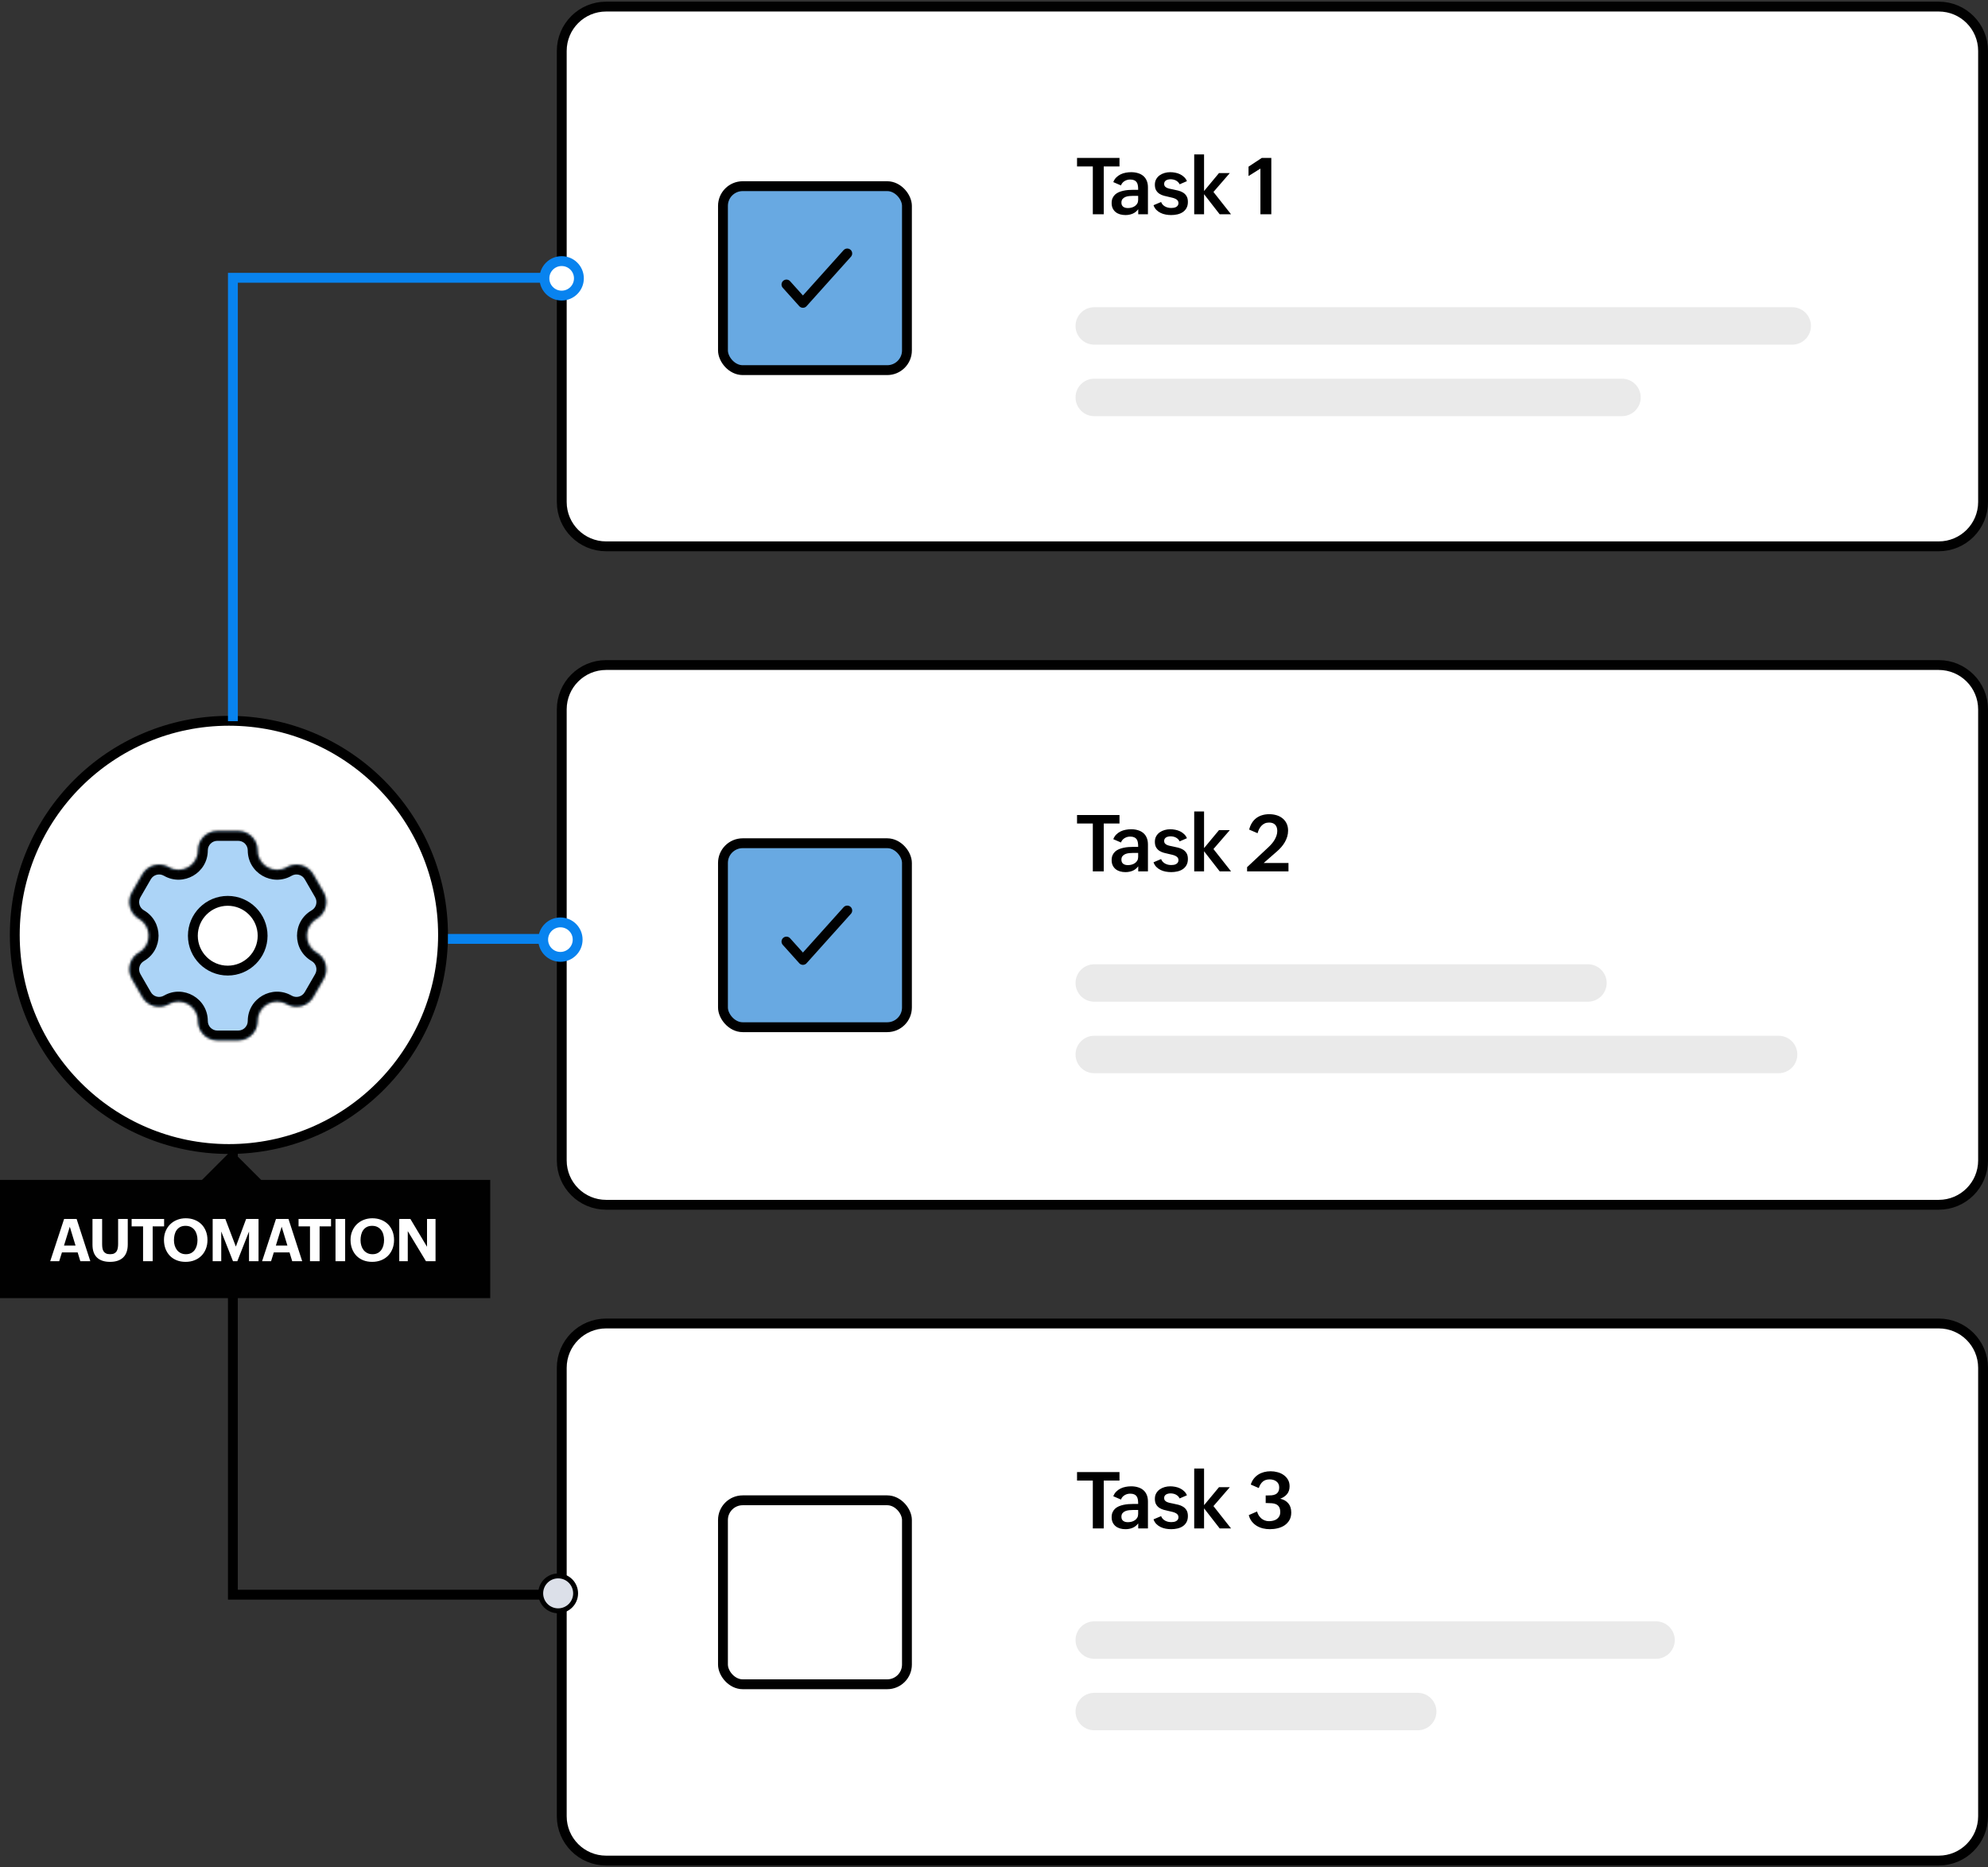 <svg width="807" height="758" viewBox="0 0 807 758" fill="none" xmlns="http://www.w3.org/2000/svg">
<rect x="0" y="0" width="807" height="758" fill="#333333" stroke="none"/>
<circle cx="92.923" cy="379.539" r="86.923" fill="white" stroke="black" stroke-width="4"/>
<mask id="path-2-inside-1_1071_1744" fill="white">
<path fill-rule="evenodd" clip-rule="evenodd" d="M80.355 345.228C80.355 340.874 83.885 337.344 88.239 337.344H96.692C101.046 337.344 104.575 340.873 104.575 345.227C104.575 351.296 111.145 355.089 116.401 352.055C120.172 349.878 124.993 351.17 127.17 354.941L131.396 362.261C133.574 366.031 132.282 370.853 128.511 373.03C123.255 376.065 123.255 383.651 128.511 386.685C132.282 388.862 133.574 393.684 131.397 397.455L127.17 404.775C124.993 408.546 120.172 409.838 116.401 407.661C111.145 404.626 104.575 408.419 104.575 414.488C104.575 418.842 101.046 422.371 96.692 422.371H88.239C83.885 422.371 80.355 418.842 80.355 414.488C80.355 408.419 73.785 404.626 68.53 407.66C64.759 409.837 59.938 408.545 57.76 404.775L53.534 397.454C51.357 393.684 52.649 388.862 56.42 386.685C61.675 383.651 61.675 376.065 56.42 373.03C52.649 370.853 51.357 366.032 53.534 362.261L57.761 354.941C59.938 351.17 64.759 349.878 68.53 352.055C73.786 355.09 80.355 351.297 80.355 345.228Z"/>
</mask>
<path fill-rule="evenodd" clip-rule="evenodd" d="M80.355 345.228C80.355 340.874 83.885 337.344 88.239 337.344H96.692C101.046 337.344 104.575 340.873 104.575 345.227C104.575 351.296 111.145 355.089 116.401 352.055C120.172 349.878 124.993 351.17 127.17 354.941L131.396 362.261C133.574 366.031 132.282 370.853 128.511 373.03C123.255 376.065 123.255 383.651 128.511 386.685C132.282 388.862 133.574 393.684 131.397 397.455L127.17 404.775C124.993 408.546 120.172 409.838 116.401 407.661C111.145 404.626 104.575 408.419 104.575 414.488C104.575 418.842 101.046 422.371 96.692 422.371H88.239C83.885 422.371 80.355 418.842 80.355 414.488C80.355 408.419 73.785 404.626 68.53 407.66C64.759 409.837 59.938 408.545 57.76 404.775L53.534 397.454C51.357 393.684 52.649 388.862 56.42 386.685C61.675 383.651 61.675 376.065 56.42 373.03C52.649 370.853 51.357 366.032 53.534 362.261L57.761 354.941C59.938 351.17 64.759 349.878 68.53 352.055C73.786 355.09 80.355 351.297 80.355 345.228Z" fill="#ACD4F7"/>
<path d="M127.17 404.775L130.634 406.775L127.17 404.775ZM131.397 397.455L127.932 395.455L131.397 397.455ZM127.17 354.941L130.634 352.941L127.17 354.941ZM96.692 333.344H88.239V341.344H96.692V333.344ZM134.861 360.261L130.634 352.941L123.706 356.941L127.932 364.261L134.861 360.261ZM127.932 395.455L123.706 402.775L130.634 406.775L134.861 399.455L127.932 395.455ZM88.239 426.371H96.692V418.371H88.239V426.371ZM50.07 399.454L54.296 406.775L61.224 402.775L56.998 395.454L50.07 399.454ZM56.998 364.261L61.225 356.941L54.296 352.941L50.07 360.261L56.998 364.261ZM66.53 355.519C74.452 360.094 84.355 354.376 84.355 345.228H76.355C76.355 348.217 73.119 350.086 70.53 348.591L66.53 355.519ZM61.225 356.941C62.297 355.083 64.672 354.447 66.53 355.519L70.53 348.591C64.846 345.31 57.578 347.257 54.296 352.941L61.225 356.941ZM58.42 369.566C56.562 368.494 55.926 366.119 56.998 364.261L50.07 360.261C46.788 365.945 48.736 373.213 54.42 376.495L58.42 369.566ZM58.42 390.149C66.342 385.575 66.342 374.14 58.42 369.566L54.42 376.495C57.009 377.989 57.009 381.726 54.42 383.221L58.42 390.149ZM56.998 395.454C55.926 393.597 56.562 391.222 58.42 390.149L54.42 383.221C48.736 386.503 46.788 393.771 50.07 399.454L56.998 395.454ZM66.53 404.196C64.672 405.269 62.297 404.632 61.224 402.775L54.296 406.775C57.578 412.458 64.846 414.406 70.53 411.124L66.53 404.196ZM84.355 414.488C84.355 405.34 74.452 399.622 66.53 404.196L70.53 411.124C73.119 409.63 76.355 411.498 76.355 414.488H84.355ZM88.239 418.371C86.094 418.371 84.355 416.633 84.355 414.488H76.355C76.355 421.051 81.676 426.371 88.239 426.371V418.371ZM100.575 414.488C100.575 416.633 98.837 418.371 96.692 418.371V426.371C103.255 426.371 108.575 421.051 108.575 414.488H100.575ZM118.401 404.196C110.479 399.622 100.575 405.34 100.575 414.488H108.575C108.575 411.498 111.812 409.63 114.401 411.125L118.401 404.196ZM123.706 402.775C122.634 404.632 120.258 405.269 118.401 404.196L114.401 411.125C120.085 414.406 127.353 412.459 130.634 406.775L123.706 402.775ZM126.511 390.149C128.368 391.222 129.005 393.597 127.932 395.455L134.861 399.455C138.142 393.771 136.195 386.503 130.511 383.221L126.511 390.149ZM126.511 369.566C118.588 374.14 118.588 385.575 126.511 390.149L130.511 383.221C127.922 381.726 127.922 377.989 130.511 376.494L126.511 369.566ZM127.932 364.261C129.005 366.118 128.368 368.494 126.511 369.566L130.511 376.494C136.195 373.213 138.142 365.945 134.861 360.261L127.932 364.261ZM118.401 355.519C120.258 354.447 122.634 355.083 123.706 356.941L130.634 352.941C127.353 347.257 120.085 345.309 114.401 348.591L118.401 355.519ZM100.575 345.227C100.575 354.376 110.478 360.093 118.401 355.519L114.401 348.591C111.812 350.086 108.575 348.217 108.575 345.227H100.575ZM88.239 333.344C81.676 333.344 76.355 338.664 76.355 345.228H84.355C84.355 343.083 86.094 341.344 88.239 341.344V333.344ZM96.692 341.344C98.837 341.344 100.575 343.083 100.575 345.227H108.575C108.575 338.664 103.255 333.344 96.692 333.344V341.344Z" fill="black" mask="url(#path-2-inside-1_1071_1744)"/>
<circle cx="92.448" cy="379.867" r="14.159" fill="white" stroke="black" stroke-width="4"/>
<path d="M228.037 20.674C228.037 10.733 236.096 2.674 246.037 2.674H787C796.941 2.674 805 10.733 805 20.674V203.789C805 213.73 796.941 221.789 787 221.789H246.037C236.096 221.789 228.037 213.73 228.037 203.789V20.674Z" fill="white" stroke="#010101" stroke-width="4"/>
<path d="M228.037 287.981C228.037 278.04 236.096 269.981 246.037 269.981H787C796.941 269.981 805 278.04 805 287.981V471.097C805 481.038 796.941 489.097 787 489.097H246.037C236.096 489.097 228.037 481.038 228.037 471.097V287.981Z" fill="white" stroke="#010101" stroke-width="4"/>
<path d="M228.037 555.289C228.037 545.348 236.096 537.289 246.037 537.289H787C796.941 537.289 805 545.348 805 555.289V737.327C805 747.268 796.941 755.327 787 755.327H246.037C236.096 755.327 228.037 747.268 228.037 737.327V555.289Z" fill="white" stroke="black" stroke-width="4"/>
<rect x="293.477" y="75.578" width="74.684" height="74.684" rx="8" fill="#68A9E2" stroke="black" stroke-width="4"/>
<path d="M319.248 115.499L325.934 122.948L343.933 102.892" stroke="#010101" stroke-width="4" stroke-linecap="round" stroke-linejoin="round"/>
<rect x="293.477" y="342.323" width="74.684" height="74.684" rx="8" fill="#68A9E2" stroke="black" stroke-width="4"/>
<path d="M319.248 382.244L325.934 389.693L343.933 369.637" stroke="#010101" stroke-width="4" stroke-linecap="round" stroke-linejoin="round"/>
<rect x="293.477" y="609.068" width="74.684" height="74.684" rx="8" fill="white" stroke="black" stroke-width="4"/>
<path d="M436.598 132.317C436.598 128.119 440.001 124.716 444.199 124.716H727.53C731.728 124.716 735.131 128.119 735.131 132.317C735.131 136.516 731.728 139.919 727.53 139.919H444.199C440.001 139.919 436.598 136.516 436.598 132.317Z" fill="#EAEAEA"/>
<path d="M436.598 161.341C436.598 157.143 440.001 153.74 444.199 153.74H658.425C662.623 153.74 666.026 157.143 666.026 161.341C666.026 165.54 662.623 168.943 658.425 168.943H444.199C440.001 168.943 436.598 165.54 436.598 161.341Z" fill="#EAEAEA"/>
<path d="M443.613 67.571H437.207V64.118H454.441V67.571H448.051V86.993H443.613V67.571ZM462.051 84.946C461.416 85.79 460.65 86.394 459.755 86.758C458.869 87.123 457.906 87.305 456.864 87.305C456.083 87.305 455.348 87.206 454.661 87.008C453.984 86.81 453.39 86.508 452.88 86.102C452.38 85.696 451.984 85.191 451.692 84.586C451.4 83.972 451.255 83.253 451.255 82.43C451.255 81.659 451.38 80.993 451.63 80.43C451.89 79.857 452.234 79.373 452.661 78.977C453.098 78.581 453.609 78.258 454.192 78.008C454.775 77.758 455.39 77.566 456.036 77.43C456.692 77.284 457.364 77.185 458.051 77.133C458.739 77.081 459.406 77.055 460.051 77.055H462.02V76.79C462.02 76.196 461.973 75.659 461.88 75.18C461.796 74.691 461.635 74.279 461.395 73.946C461.156 73.602 460.822 73.342 460.395 73.165C459.978 72.977 459.432 72.883 458.755 72.883C457.942 72.883 457.192 73.092 456.505 73.508C455.827 73.915 455.338 74.503 455.036 75.274L451.926 73.93C452.208 73.191 452.603 72.566 453.114 72.055C453.624 71.545 454.202 71.128 454.848 70.805C455.494 70.482 456.187 70.253 456.926 70.118C457.666 69.972 458.411 69.899 459.161 69.899C460.15 69.899 461.062 70.024 461.895 70.274C462.728 70.513 463.447 70.883 464.051 71.383C464.666 71.883 465.14 72.524 465.473 73.305C465.817 74.076 465.989 74.993 465.989 76.055V86.993H462.051V84.946ZM460.005 79.508C459.546 79.508 459.036 79.534 458.473 79.586C457.921 79.628 457.4 79.743 456.911 79.93C456.432 80.118 456.031 80.394 455.708 80.758C455.385 81.123 455.223 81.623 455.223 82.258C455.223 82.665 455.291 83.008 455.426 83.29C455.562 83.56 455.749 83.784 455.989 83.961C456.239 84.138 456.525 84.269 456.848 84.352C457.171 84.425 457.52 84.461 457.895 84.461C458.406 84.461 458.906 84.394 459.395 84.258C459.885 84.123 460.322 83.92 460.708 83.649C461.103 83.378 461.421 83.034 461.661 82.618C461.9 82.191 462.02 81.696 462.02 81.133V79.508H460.005ZM471.333 82.008C471.49 82.415 471.708 82.774 471.99 83.086C472.271 83.388 472.594 83.638 472.958 83.836C473.323 84.034 473.719 84.185 474.146 84.29C474.583 84.383 475.026 84.43 475.474 84.43C475.797 84.43 476.13 84.404 476.474 84.352C476.818 84.29 477.13 84.185 477.411 84.04C477.693 83.883 477.922 83.68 478.099 83.43C478.286 83.17 478.38 82.842 478.38 82.446C478.38 82.029 478.276 81.685 478.068 81.415C477.859 81.144 477.573 80.92 477.208 80.743C476.854 80.555 476.443 80.404 475.974 80.29C475.516 80.165 475.026 80.05 474.505 79.946C473.838 79.8 473.161 79.638 472.474 79.461C471.797 79.274 471.187 79.008 470.646 78.665C470.104 78.31 469.661 77.842 469.318 77.258C468.974 76.675 468.802 75.915 468.802 74.977C468.802 74.112 468.984 73.362 469.349 72.727C469.713 72.092 470.187 71.566 470.771 71.149C471.365 70.732 472.031 70.42 472.771 70.211C473.521 70.003 474.276 69.899 475.036 69.899C475.703 69.899 476.38 69.967 477.068 70.102C477.755 70.227 478.401 70.435 479.005 70.727C479.62 71.019 480.172 71.399 480.661 71.868C481.161 72.326 481.547 72.883 481.818 73.54L478.849 74.821C478.682 74.446 478.463 74.133 478.193 73.883C477.922 73.623 477.62 73.409 477.286 73.243C476.953 73.076 476.604 72.956 476.24 72.883C475.875 72.81 475.521 72.774 475.177 72.774C474.844 72.774 474.521 72.81 474.208 72.883C473.896 72.946 473.615 73.055 473.365 73.211C473.125 73.357 472.932 73.55 472.786 73.79C472.641 74.029 472.568 74.321 472.568 74.665C472.568 75.05 472.661 75.368 472.849 75.618C473.047 75.857 473.307 76.06 473.63 76.227C473.963 76.383 474.354 76.513 474.802 76.618C475.25 76.722 475.724 76.821 476.224 76.915C476.911 77.05 477.609 77.206 478.318 77.383C479.026 77.56 479.667 77.826 480.24 78.18C480.823 78.534 481.297 79.013 481.661 79.618C482.026 80.211 482.208 80.998 482.208 81.977C482.208 82.956 482.016 83.79 481.63 84.477C481.255 85.154 480.75 85.701 480.115 86.118C479.49 86.534 478.771 86.836 477.958 87.024C477.146 87.211 476.302 87.305 475.427 87.305C474.687 87.305 473.948 87.237 473.208 87.102C472.469 86.967 471.776 86.743 471.13 86.43C470.484 86.118 469.906 85.706 469.396 85.196C468.896 84.685 468.516 84.055 468.255 83.305L471.333 82.008ZM484.771 62.68H488.771V77.555L494.834 70.258H499.225L492.584 77.93L499.725 86.993H495.115L488.771 78.836V86.993H484.771V62.68ZM511.648 68.43L506.82 71.477V67.665L512.195 64.118H516.07V86.993H511.648V68.43Z" fill="black"/>
<path d="M436.598 399.062C436.598 394.864 440.001 391.46 444.199 391.46H644.604C648.802 391.46 652.205 394.864 652.205 399.062C652.205 403.26 648.802 406.664 644.604 406.664H444.199C440.001 406.664 436.598 403.26 436.598 399.062Z" fill="#EAEAEA"/>
<path d="M436.598 428.086C436.598 423.888 440.001 420.485 444.199 420.485H722.001C726.199 420.485 729.603 423.888 729.603 428.086C729.603 432.285 726.199 435.688 722.001 435.688H444.199C440.001 435.688 436.598 432.285 436.598 428.086Z" fill="#EAEAEA"/>
<path d="M443.613 334.316H437.207V330.863H454.441V334.316H448.051V353.738H443.613V334.316ZM462.051 351.691C461.416 352.535 460.65 353.139 459.755 353.503C458.869 353.868 457.906 354.05 456.864 354.05C456.083 354.05 455.348 353.951 454.661 353.753C453.984 353.556 453.39 353.253 452.88 352.847C452.38 352.441 451.984 351.936 451.692 351.332C451.4 350.717 451.255 349.998 451.255 349.175C451.255 348.404 451.38 347.738 451.63 347.175C451.89 346.602 452.234 346.118 452.661 345.722C453.098 345.326 453.609 345.003 454.192 344.753C454.775 344.503 455.39 344.311 456.036 344.175C456.692 344.029 457.364 343.931 458.051 343.878C458.739 343.826 459.406 343.8 460.051 343.8H462.02V343.535C462.02 342.941 461.973 342.404 461.88 341.925C461.796 341.436 461.635 341.024 461.395 340.691C461.156 340.347 460.822 340.087 460.395 339.91C459.978 339.722 459.432 339.628 458.755 339.628C457.942 339.628 457.192 339.837 456.505 340.253C455.827 340.66 455.338 341.248 455.036 342.019L451.926 340.675C452.208 339.936 452.603 339.311 453.114 338.8C453.624 338.29 454.202 337.873 454.848 337.55C455.494 337.227 456.187 336.998 456.926 336.863C457.666 336.717 458.411 336.644 459.161 336.644C460.15 336.644 461.062 336.769 461.895 337.019C462.728 337.259 463.447 337.628 464.051 338.128C464.666 338.628 465.14 339.269 465.473 340.05C465.817 340.821 465.989 341.738 465.989 342.8V353.738H462.051V351.691ZM460.005 346.253C459.546 346.253 459.036 346.279 458.473 346.332C457.921 346.373 457.4 346.488 456.911 346.675C456.432 346.863 456.031 347.139 455.708 347.503C455.385 347.868 455.223 348.368 455.223 349.003C455.223 349.41 455.291 349.753 455.426 350.035C455.562 350.306 455.749 350.529 455.989 350.707C456.239 350.884 456.525 351.014 456.848 351.097C457.171 351.17 457.52 351.207 457.895 351.207C458.406 351.207 458.906 351.139 459.395 351.003C459.885 350.868 460.322 350.665 460.708 350.394C461.103 350.123 461.421 349.779 461.661 349.363C461.9 348.936 462.02 348.441 462.02 347.878V346.253H460.005ZM471.333 348.753C471.49 349.16 471.708 349.519 471.99 349.832C472.271 350.134 472.594 350.384 472.958 350.582C473.323 350.779 473.719 350.931 474.146 351.035C474.583 351.128 475.026 351.175 475.474 351.175C475.797 351.175 476.13 351.149 476.474 351.097C476.818 351.035 477.13 350.931 477.411 350.785C477.693 350.628 477.922 350.425 478.099 350.175C478.286 349.915 478.38 349.587 478.38 349.191C478.38 348.774 478.276 348.431 478.068 348.16C477.859 347.889 477.573 347.665 477.208 347.488C476.854 347.3 476.443 347.149 475.974 347.035C475.516 346.91 475.026 346.795 474.505 346.691C473.838 346.545 473.161 346.384 472.474 346.207C471.797 346.019 471.187 345.753 470.646 345.41C470.104 345.056 469.661 344.587 469.318 344.003C468.974 343.42 468.802 342.66 468.802 341.722C468.802 340.858 468.984 340.108 469.349 339.472C469.713 338.837 470.187 338.311 470.771 337.894C471.365 337.477 472.031 337.165 472.771 336.957C473.521 336.748 474.276 336.644 475.036 336.644C475.703 336.644 476.38 336.712 477.068 336.847C477.755 336.972 478.401 337.181 479.005 337.472C479.62 337.764 480.172 338.144 480.661 338.613C481.161 339.071 481.547 339.628 481.818 340.285L478.849 341.566C478.682 341.191 478.463 340.878 478.193 340.628C477.922 340.368 477.62 340.154 477.286 339.988C476.953 339.821 476.604 339.701 476.24 339.628C475.875 339.556 475.521 339.519 475.177 339.519C474.844 339.519 474.521 339.556 474.208 339.628C473.896 339.691 473.615 339.8 473.365 339.957C473.125 340.102 472.932 340.295 472.786 340.535C472.641 340.774 472.568 341.066 472.568 341.41C472.568 341.795 472.661 342.113 472.849 342.363C473.047 342.602 473.307 342.806 473.63 342.972C473.963 343.128 474.354 343.259 474.802 343.363C475.25 343.467 475.724 343.566 476.224 343.66C476.911 343.795 477.609 343.951 478.318 344.128C479.026 344.306 479.667 344.571 480.24 344.925C480.823 345.279 481.297 345.759 481.661 346.363C482.026 346.957 482.208 347.743 482.208 348.722C482.208 349.701 482.016 350.535 481.63 351.222C481.255 351.899 480.75 352.446 480.115 352.863C479.49 353.279 478.771 353.582 477.958 353.769C477.146 353.957 476.302 354.05 475.427 354.05C474.687 354.05 473.948 353.983 473.208 353.847C472.469 353.712 471.776 353.488 471.13 353.175C470.484 352.863 469.906 352.451 469.396 351.941C468.896 351.431 468.516 350.8 468.255 350.05L471.333 348.753ZM484.771 329.425H488.771V344.3L494.834 337.003H499.225L492.584 344.675L499.725 353.738H495.115L488.771 345.582V353.738H484.771V329.425ZM506.241 352.035L514.96 343.878C515.408 343.462 515.84 343.009 516.257 342.519C516.684 342.029 517.059 341.509 517.382 340.957C517.715 340.404 517.981 339.826 518.179 339.222C518.387 338.608 518.491 337.977 518.491 337.332C518.491 336.248 518.205 335.41 517.632 334.816C517.059 334.222 516.241 333.925 515.179 333.925C514.502 333.925 513.903 334.045 513.382 334.285C512.872 334.524 512.429 334.847 512.054 335.253C511.679 335.649 511.361 336.108 511.101 336.628C510.851 337.149 510.648 337.691 510.491 338.253L507.085 336.785C507.335 335.764 507.705 334.863 508.195 334.082C508.684 333.3 509.273 332.649 509.96 332.128C510.658 331.597 511.45 331.201 512.335 330.941C513.221 330.67 514.184 330.535 515.226 330.535C516.288 330.535 517.283 330.675 518.21 330.957C519.137 331.238 519.945 331.66 520.632 332.222C521.33 332.774 521.877 333.467 522.273 334.3C522.679 335.123 522.882 336.087 522.882 337.191C522.882 338.045 522.762 338.868 522.523 339.66C522.283 340.441 521.96 341.186 521.554 341.894C521.148 342.592 520.674 343.253 520.132 343.878C519.601 344.493 519.033 345.061 518.429 345.582L512.976 350.347H523.038V353.738H506.241V352.035Z" fill="black"/>
<path d="M436.598 665.808C436.598 661.609 440.001 658.206 444.199 658.206H672.246C676.444 658.206 679.847 661.609 679.847 665.808C679.847 670.006 676.444 673.409 672.246 673.409H444.199C440.001 673.409 436.598 670.006 436.598 665.808Z" fill="#EAEAEA"/>
<path d="M436.598 694.832C436.598 690.634 440.001 687.23 444.199 687.23H575.499C579.697 687.23 583.1 690.634 583.1 694.832C583.1 699.03 579.697 702.434 575.499 702.434H444.199C440.001 702.434 436.598 699.03 436.598 694.832Z" fill="#EAEAEA"/>
<path d="M443.613 601.062H437.207V597.608H454.441V601.062H448.051V620.483H443.613V601.062ZM462.051 618.437C461.416 619.28 460.65 619.884 459.755 620.249C458.869 620.614 457.906 620.796 456.864 620.796C456.083 620.796 455.348 620.697 454.661 620.499C453.984 620.301 453.39 619.999 452.88 619.593C452.38 619.187 451.984 618.681 451.692 618.077C451.4 617.463 451.255 616.744 451.255 615.921C451.255 615.15 451.38 614.483 451.63 613.921C451.89 613.348 452.234 612.864 452.661 612.468C453.098 612.072 453.609 611.749 454.192 611.499C454.775 611.249 455.39 611.056 456.036 610.921C456.692 610.775 457.364 610.676 458.051 610.624C458.739 610.572 459.406 610.546 460.051 610.546H462.02V610.28C462.02 609.687 461.973 609.15 461.88 608.671C461.796 608.181 461.635 607.77 461.395 607.437C461.156 607.093 460.822 606.832 460.395 606.655C459.978 606.468 459.432 606.374 458.755 606.374C457.942 606.374 457.192 606.582 456.505 606.999C455.827 607.405 455.338 607.994 455.036 608.765L451.926 607.421C452.208 606.681 452.603 606.056 453.114 605.546C453.624 605.035 454.202 604.619 454.848 604.296C455.494 603.973 456.187 603.744 456.926 603.608C457.666 603.463 458.411 603.39 459.161 603.39C460.15 603.39 461.062 603.515 461.895 603.765C462.728 604.004 463.447 604.374 464.051 604.874C464.666 605.374 465.14 606.015 465.473 606.796C465.817 607.567 465.989 608.483 465.989 609.546V620.483H462.051V618.437ZM460.005 612.999C459.546 612.999 459.036 613.025 458.473 613.077C457.921 613.119 457.4 613.233 456.911 613.421C456.432 613.608 456.031 613.884 455.708 614.249C455.385 614.614 455.223 615.114 455.223 615.749C455.223 616.155 455.291 616.499 455.426 616.78C455.562 617.051 455.749 617.275 455.989 617.452C456.239 617.629 456.525 617.759 456.848 617.843C457.171 617.916 457.52 617.952 457.895 617.952C458.406 617.952 458.906 617.884 459.395 617.749C459.885 617.614 460.322 617.41 460.708 617.14C461.103 616.869 461.421 616.525 461.661 616.108C461.9 615.681 462.02 615.187 462.02 614.624V612.999H460.005ZM471.333 615.499C471.49 615.905 471.708 616.265 471.99 616.577C472.271 616.879 472.594 617.129 472.958 617.327C473.323 617.525 473.719 617.676 474.146 617.78C474.583 617.874 475.026 617.921 475.474 617.921C475.797 617.921 476.13 617.895 476.474 617.843C476.818 617.78 477.13 617.676 477.411 617.53C477.693 617.374 477.922 617.171 478.099 616.921C478.286 616.66 478.38 616.332 478.38 615.937C478.38 615.52 478.276 615.176 478.068 614.905C477.859 614.634 477.573 614.41 477.208 614.233C476.854 614.046 476.443 613.895 475.974 613.78C475.516 613.655 475.026 613.541 474.505 613.437C473.838 613.291 473.161 613.129 472.474 612.952C471.797 612.765 471.187 612.499 470.646 612.155C470.104 611.801 469.661 611.332 469.318 610.749C468.974 610.166 468.802 609.405 468.802 608.468C468.802 607.603 468.984 606.853 469.349 606.218C469.713 605.582 470.187 605.056 470.771 604.64C471.365 604.223 472.031 603.91 472.771 603.702C473.521 603.494 474.276 603.39 475.036 603.39C475.703 603.39 476.38 603.457 477.068 603.593C477.755 603.718 478.401 603.926 479.005 604.218C479.62 604.509 480.172 604.89 480.661 605.358C481.161 605.817 481.547 606.374 481.818 607.03L478.849 608.312C478.682 607.937 478.463 607.624 478.193 607.374C477.922 607.114 477.62 606.9 477.286 606.733C476.953 606.567 476.604 606.447 476.24 606.374C475.875 606.301 475.521 606.265 475.177 606.265C474.844 606.265 474.521 606.301 474.208 606.374C473.896 606.437 473.615 606.546 473.365 606.702C473.125 606.848 472.932 607.041 472.786 607.28C472.641 607.52 472.568 607.812 472.568 608.155C472.568 608.541 472.661 608.858 472.849 609.108C473.047 609.348 473.307 609.551 473.63 609.718C473.963 609.874 474.354 610.004 474.802 610.108C475.25 610.213 475.724 610.312 476.224 610.405C476.911 610.541 477.609 610.697 478.318 610.874C479.026 611.051 479.667 611.317 480.24 611.671C480.823 612.025 481.297 612.504 481.661 613.108C482.026 613.702 482.208 614.489 482.208 615.468C482.208 616.447 482.016 617.28 481.63 617.968C481.255 618.645 480.75 619.192 480.115 619.608C479.49 620.025 478.771 620.327 477.958 620.515C477.146 620.702 476.302 620.796 475.427 620.796C474.687 620.796 473.948 620.728 473.208 620.593C472.469 620.457 471.776 620.233 471.13 619.921C470.484 619.608 469.906 619.197 469.396 618.687C468.896 618.176 468.516 617.546 468.255 616.796L471.333 615.499ZM484.771 596.171H488.771V611.046L494.834 603.749H499.225L492.584 611.421L499.725 620.483H495.115L488.771 612.327V620.483H484.771V596.171ZM510.288 613.608C510.445 614.171 510.668 614.697 510.96 615.187C511.262 615.666 511.616 616.082 512.023 616.437C512.439 616.78 512.908 617.051 513.429 617.249C513.95 617.447 514.512 617.546 515.116 617.546C515.71 617.546 516.283 617.478 516.835 617.343C517.387 617.207 517.872 616.994 518.288 616.702C518.715 616.4 519.054 616.02 519.304 615.562C519.564 615.093 519.695 614.525 519.695 613.858C519.695 612.963 519.543 612.27 519.241 611.78C518.939 611.291 518.538 610.926 518.038 610.687C517.538 610.447 516.965 610.306 516.32 610.265C515.674 610.213 515.012 610.187 514.335 610.187H513.788V607.108H514.351C514.976 607.108 515.585 607.088 516.179 607.046C516.773 606.994 517.299 606.858 517.757 606.64C518.215 606.421 518.58 606.088 518.851 605.64C519.132 605.192 519.273 604.572 519.273 603.78C519.273 603.249 519.168 602.785 518.96 602.39C518.752 601.983 518.471 601.65 518.116 601.39C517.773 601.119 517.361 600.916 516.882 600.78C516.413 600.645 515.913 600.577 515.382 600.577C514.236 600.577 513.309 600.879 512.601 601.483C511.892 602.088 511.356 602.957 510.991 604.093L507.741 602.687C508.012 601.77 508.413 600.973 508.945 600.296C509.476 599.619 510.096 599.056 510.804 598.608C511.523 598.16 512.304 597.827 513.148 597.608C514.002 597.39 514.882 597.28 515.788 597.28C516.736 597.28 517.668 597.405 518.585 597.655C519.512 597.895 520.335 598.27 521.054 598.78C521.783 599.28 522.372 599.916 522.82 600.687C523.267 601.447 523.491 602.343 523.491 603.374C523.491 604.666 523.142 605.728 522.445 606.562C521.757 607.384 520.84 608.004 519.695 608.421C521.111 608.744 522.21 609.379 522.991 610.327C523.773 611.275 524.163 612.504 524.163 614.015C524.163 615.233 523.913 616.27 523.413 617.124C522.913 617.978 522.257 618.681 521.445 619.233C520.632 619.775 519.705 620.171 518.663 620.421C517.622 620.671 516.554 620.796 515.46 620.796C514.512 620.796 513.575 620.687 512.648 620.468C511.731 620.239 510.887 619.89 510.116 619.421C509.356 618.952 508.695 618.358 508.132 617.64C507.57 616.921 507.168 616.067 506.929 615.077L510.288 613.608Z" fill="black"/>
<path d="M94.539 292.772V112.771H226.037" stroke="#0883EF" stroke-width="4"/>
<path d="M94.539 466.306V647.385H226.037" stroke="black" stroke-width="4"/>
<circle cx="228" cy="113" r="7" fill="white" stroke="#0883EF" stroke-width="4"/>
<path d="M181.846 381.156H226.038" stroke="#0883EF" stroke-width="4"/>
<circle cx="227.492" cy="381.455" r="7" fill="white" stroke="#0883EF" stroke-width="4"/>
<circle cx="226.576" cy="646.847" r="7.084" fill="#DCE0E9" stroke="black" stroke-width="2"/>
<rect width="199" height="48" transform="translate(0 479)" fill="#010101"/>
<path d="M26.023 494.844H31.098L36.664 512H32.609L31.52 508.426H25.145L24.031 512H20.387L26.023 494.844ZM30.664 505.66L28.332 498.008L25.977 505.66H30.664ZM41.458 494.844V505.062C41.458 505.641 41.497 506.18 41.575 506.68C41.653 507.18 41.809 507.613 42.043 507.98C42.278 508.348 42.606 508.637 43.028 508.848C43.45 509.059 44.001 509.164 44.68 509.164C45.376 509.164 45.934 509.059 46.356 508.848C46.786 508.629 47.118 508.328 47.352 507.945C47.586 507.562 47.743 507.113 47.821 506.598C47.907 506.082 47.95 505.523 47.95 504.922V494.844H51.864V505.156C51.864 507.523 51.243 509.301 50.001 510.488C48.758 511.676 46.981 512.27 44.668 512.27C42.372 512.27 40.61 511.688 39.383 510.523C38.157 509.352 37.543 507.613 37.543 505.309V494.844H41.458ZM58.075 497.867H53.434V494.844H66.618V497.867H61.977V512H58.075V497.867ZM75.326 512.27C74.005 512.27 72.802 512.055 71.716 511.625C70.638 511.188 69.716 510.578 68.951 509.797C68.193 509.008 67.603 508.066 67.181 506.973C66.767 505.871 66.56 504.66 66.56 503.34C66.56 502.059 66.783 500.883 67.228 499.812C67.673 498.742 68.287 497.82 69.068 497.047C69.857 496.266 70.79 495.66 71.869 495.23C72.947 494.793 74.123 494.574 75.396 494.574C76.716 494.574 77.915 494.789 78.994 495.219C80.079 495.648 81.009 496.25 81.783 497.023C82.556 497.797 83.154 498.727 83.576 499.812C84.005 500.891 84.22 502.082 84.22 503.387C84.22 504.707 84.001 505.914 83.564 507.008C83.134 508.094 82.529 509.027 81.748 509.809C80.966 510.59 80.029 511.195 78.935 511.625C77.849 512.055 76.646 512.27 75.326 512.27ZM75.478 509.164C76.322 509.164 77.04 509 77.634 508.672C78.228 508.344 78.712 507.91 79.087 507.371C79.462 506.832 79.736 506.219 79.908 505.531C80.079 504.836 80.165 504.125 80.165 503.398C80.165 502.625 80.068 501.891 79.873 501.195C79.685 500.5 79.392 499.891 78.994 499.367C78.595 498.836 78.091 498.418 77.482 498.113C76.873 497.801 76.15 497.645 75.314 497.645C74.462 497.645 73.736 497.805 73.134 498.125C72.54 498.445 72.056 498.875 71.681 499.414C71.306 499.953 71.033 500.578 70.861 501.289C70.697 501.992 70.615 502.73 70.615 503.504C70.615 504.238 70.716 504.949 70.919 505.637C71.123 506.316 71.423 506.918 71.822 507.441C72.228 507.965 72.736 508.383 73.345 508.695C73.954 509.008 74.665 509.164 75.478 509.164ZM86.33 494.844H91.463L95.74 506.07L99.912 494.844H104.951V512H101.084V499.953L96.338 512H94.58L89.811 499.953V512H86.33V494.844ZM112.03 494.844H117.104L122.67 512H118.616L117.526 508.426H111.151L110.037 512H106.393L112.03 494.844ZM116.67 505.66L114.338 498.008L111.983 505.66H116.67ZM125.835 497.867H121.194V494.844H134.378V497.867H129.737V512H125.835V497.867ZM136.195 494.844H140.109V512H136.195V494.844ZM151.066 512.27C149.746 512.27 148.543 512.055 147.457 511.625C146.379 511.188 145.457 510.578 144.691 509.797C143.933 509.008 143.344 508.066 142.922 506.973C142.508 505.871 142.301 504.66 142.301 503.34C142.301 502.059 142.523 500.883 142.969 499.812C143.414 498.742 144.027 497.82 144.808 497.047C145.598 496.266 146.531 495.66 147.609 495.23C148.687 494.793 149.863 494.574 151.137 494.574C152.457 494.574 153.656 494.789 154.734 495.219C155.82 495.648 156.75 496.25 157.523 497.023C158.297 497.797 158.894 498.727 159.316 499.812C159.746 500.891 159.961 502.082 159.961 503.387C159.961 504.707 159.742 505.914 159.305 507.008C158.875 508.094 158.269 509.027 157.488 509.809C156.707 510.59 155.769 511.195 154.676 511.625C153.59 512.055 152.387 512.27 151.066 512.27ZM151.219 509.164C152.062 509.164 152.781 509 153.375 508.672C153.969 508.344 154.453 507.91 154.828 507.371C155.203 506.832 155.476 506.219 155.648 505.531C155.82 504.836 155.906 504.125 155.906 503.398C155.906 502.625 155.808 501.891 155.613 501.195C155.426 500.5 155.133 499.891 154.734 499.367C154.336 498.836 153.832 498.418 153.223 498.113C152.613 497.801 151.89 497.645 151.055 497.645C150.203 497.645 149.476 497.805 148.875 498.125C148.281 498.445 147.797 498.875 147.422 499.414C147.047 499.953 146.773 500.578 146.601 501.289C146.437 501.992 146.355 502.73 146.355 503.504C146.355 504.238 146.457 504.949 146.66 505.637C146.863 506.316 147.164 506.918 147.562 507.441C147.969 507.965 148.476 508.383 149.086 508.695C149.695 509.008 150.406 509.164 151.219 509.164ZM162.071 494.844H166.582L173.344 506.141V494.844H176.801V512H172.91L165.528 499.789V512H162.071V494.844Z" fill="white"/>
<path d="M94 467L81.5 479.5H106.5L94 467Z" fill="#010101"/>
</svg>
